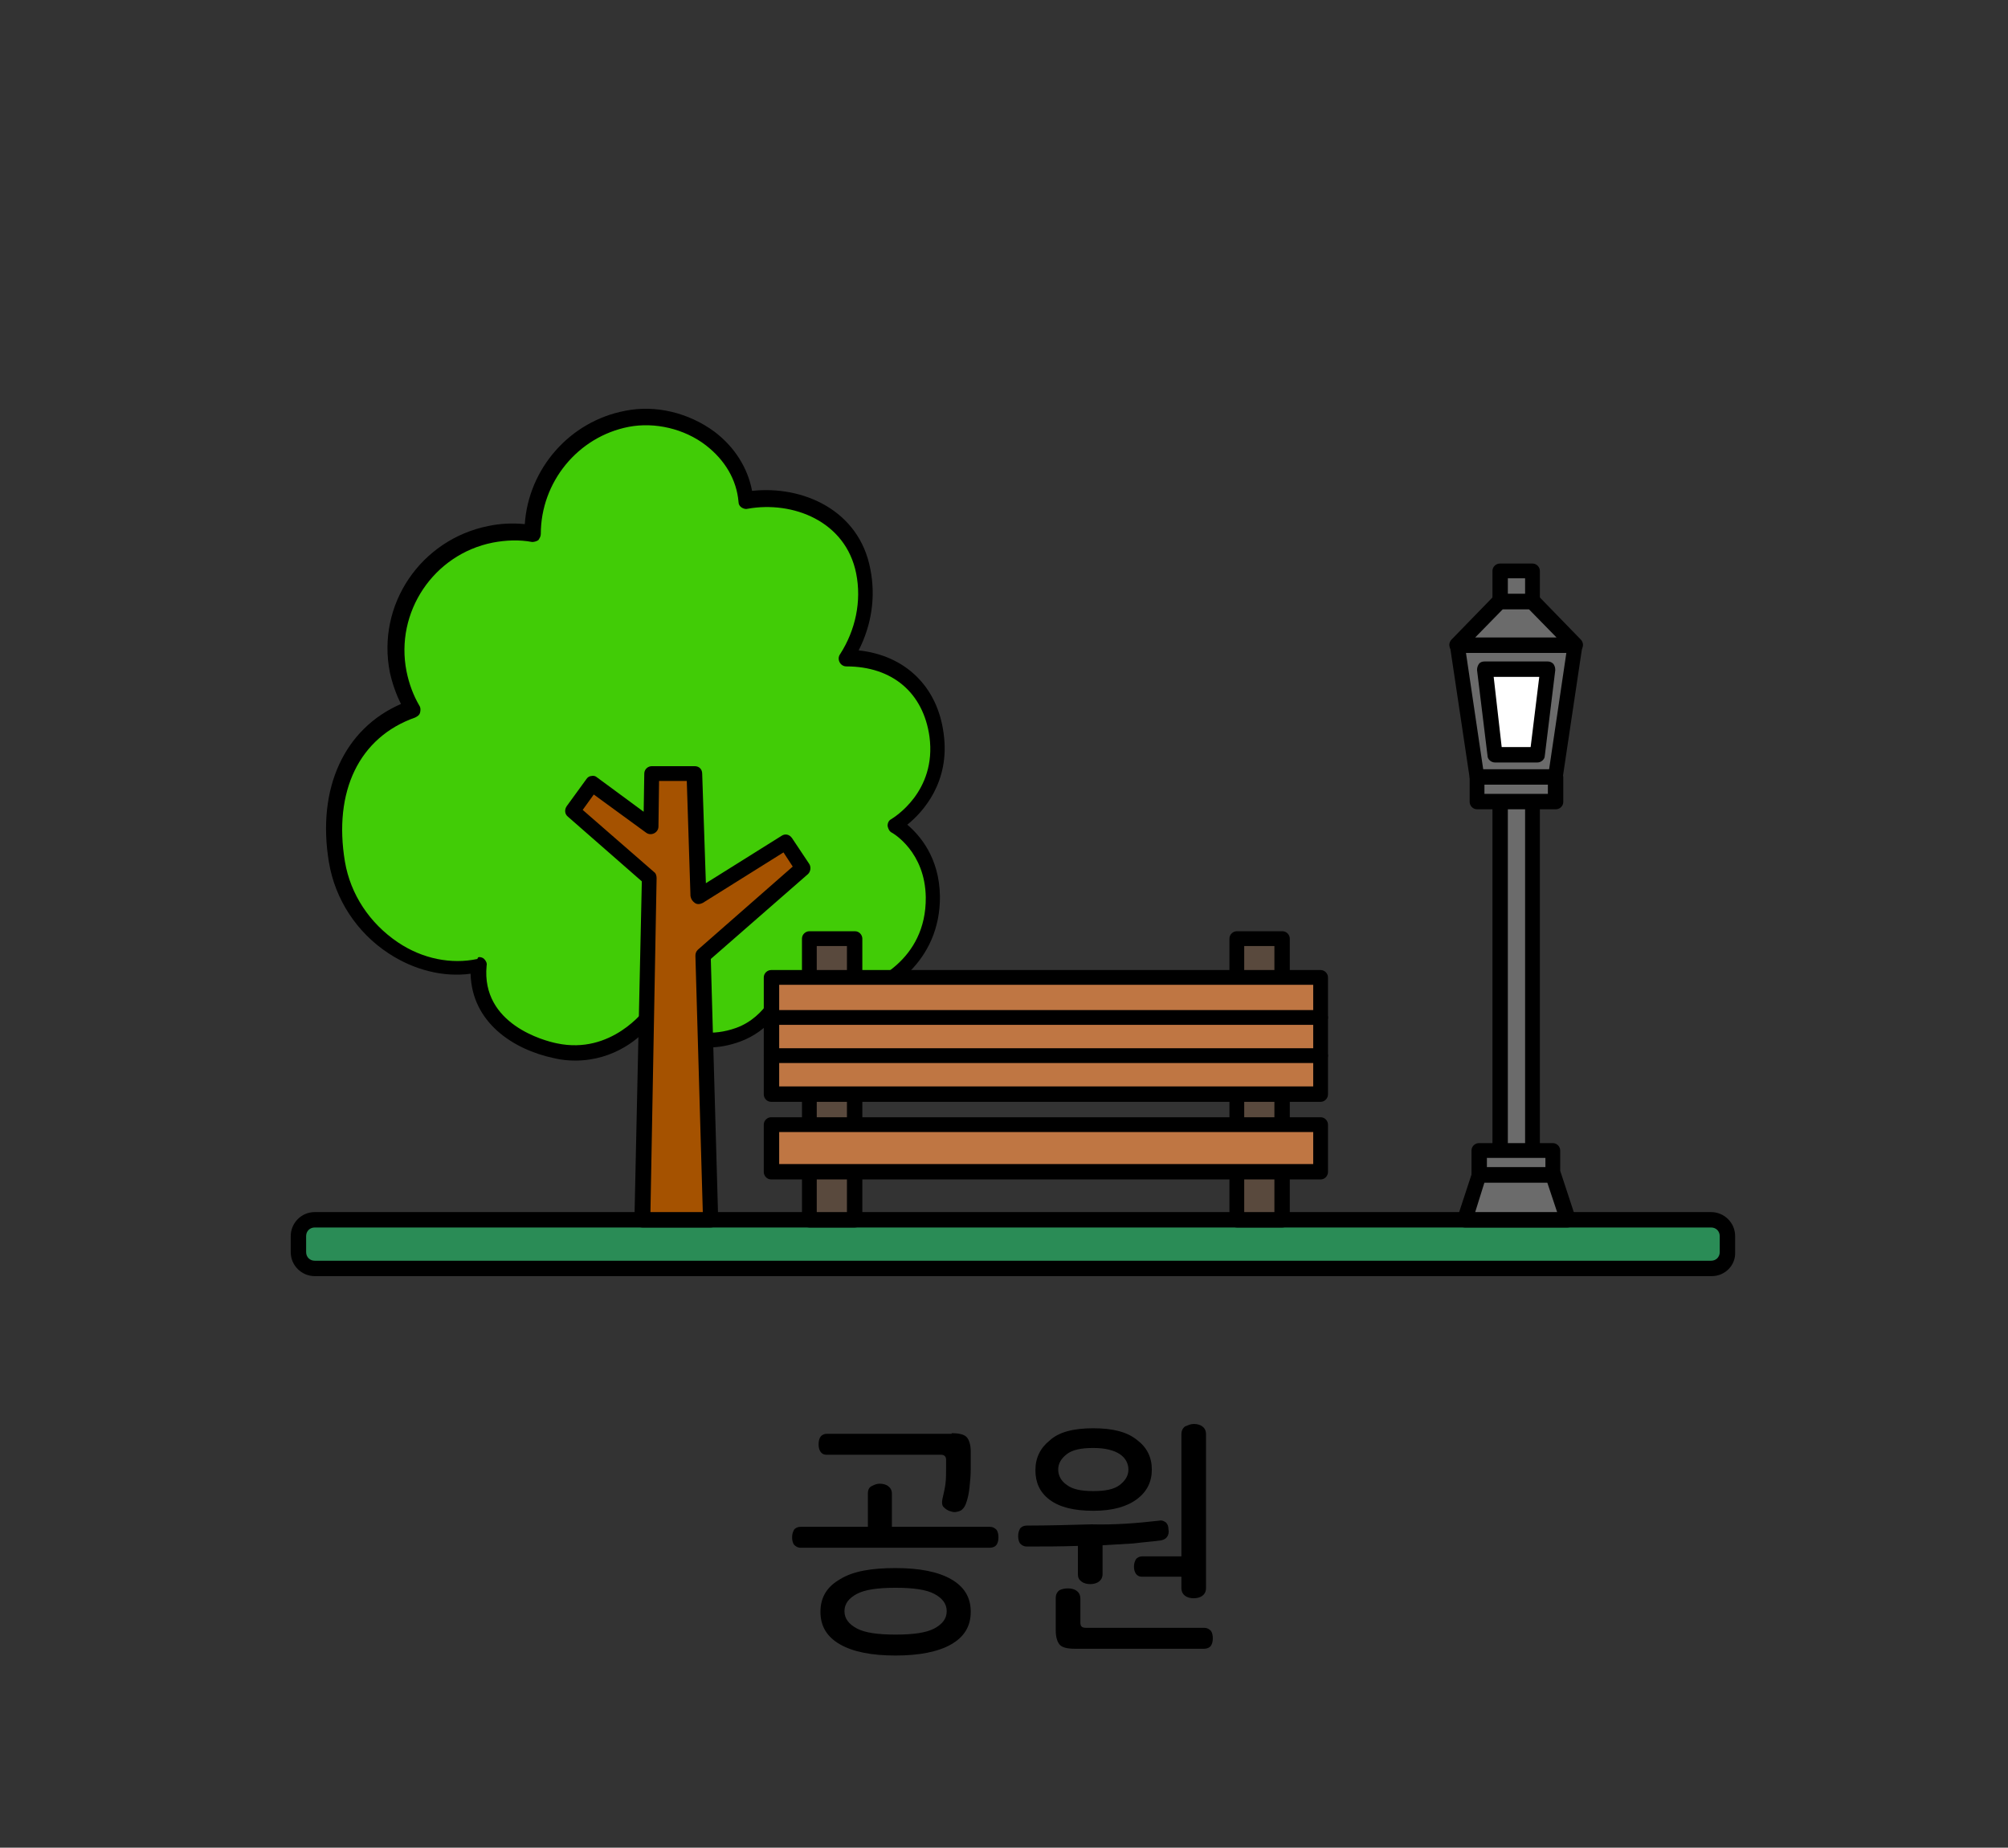 <?xml version="1.0" encoding="utf-8"?>
<!-- Generator: Adobe Illustrator 27.9.0, SVG Export Plug-In . SVG Version: 6.00 Build 0)  -->
<svg version="1.1" id="레이어_1" xmlns="http://www.w3.org/2000/svg" xmlns:xlink="http://www.w3.org/1999/xlink" x="0px"
	 y="0px" viewBox="0 0 326 300" width="326px" height="300px" style="enable-background:new 0 0 326 300;" xml:space="preserve">
<rect x="0" y="0" width="326" height="300" fill="#333333" stroke="none"/>
<style type="text/css">
	.st0{fill:#48AFE4;}
	.st1{fill:#FFCC00;}
	.st2{fill:#B500BA;}
	.st3{fill:#008BFF;}
	.st4{fill:#DB9D8D;}
	.st5{fill:#C6C6C6;}
	.st6{fill:#FFC7B5;}
	.st7{fill:#1A4057;}
	.st8{fill:#5CC5FF;}
	.st9{opacity:0.6;fill:#FFFFFF;}
	.st10{fill:#878787;}
	.st11{fill:#DDE3E8;}
	.st12{fill:#00BC2C;}
	.st13{fill:#ACB9C1;}
	.st14{fill:#4B5C63;}
	.st15{fill:#93A5AA;}
	.st16{fill:#1DBFFF;}
	.st17{fill:#FFFFFF;}
	.st18{fill:#4FA55E;}
	.st19{fill:#90D326;}
	.st20{fill:#919191;}
	.st21{fill:#B2B2B2;}
	.st22{fill:#AAAAAA;}
	.st23{fill:#999999;}
	.st24{fill:none;}
	.st25{fill:#153759;}
	.st26{fill:#7E1819;}
	.st27{fill:#164944;}
	.st28{fill:#1D4A7F;}
	.st29{fill:#D93D43;}
	.st30{fill:#3AADA4;}
	.st31{fill:#425466;}
	.st32{fill:#FFD56C;}
	.st33{fill:#A09570;}
	.st34{fill:#38342C;}
	.st35{fill:#CC4E3E;}
	.st36{fill:#FF5C50;}
	.st37{fill:#B5B5B5;}
	.st38{fill:#313E59;}
	.st39{fill:#0A74F2;}
	.st40{fill:#F8FCFF;}
	.st41{fill:#DDE9F3;}
	.st42{fill:#B4C6D1;}
	.st43{fill:#444444;}
	.st44{fill:#6B6B6B;}
	.st45{fill:#E5E5E5;}
	.st46{fill:#02A64D;}
	.st47{fill:#FFCE00;}
	.st48{fill:#404649;}
	.st49{fill:#FF2222;}
	.st50{fill:#FF6B27;}
	.st51{fill:#263B42;}
	.st52{fill:#799BAA;}
	.st53{fill:#FF3E3E;}
	.st54{fill:#D62525;}
	.st55{fill:#BFBFBF;}
	.st56{fill:#898989;}
	.st57{fill:#9049E2;}
	.st58{fill:#EAEAEA;}
	.st59{fill:#FFD815;}
	.st60{fill:#777F82;}
	.st61{fill:#FFAD29;}
	.st62{fill:#00A4DD;}
	.st63{fill:#BDF3FF;}
	.st64{fill:#F0FDFF;}
	.st65{fill:#3D6FEA;}
	.st66{fill:#BF7643;}
	.st67{fill:#5CDCFF;}
	.st68{fill:#48E05A;}
	.st69{fill:#FF0D0D;}
	.st70{fill:#A55200;}
	.st71{fill:#00C160;}
	.st72{fill:#0D9956;}
	.st73{fill:#8BCC38;}
	.st74{fill:#994D1A;}
	.st75{fill:#175FFF;}
	.st76{fill:none;stroke:#000000;stroke-width:2.5;stroke-linecap:round;stroke-linejoin:round;stroke-miterlimit:10;}
	.st77{fill:#9C5FFF;}
	.st78{fill:#33E2AC;}
	.st79{fill:#C90000;}
	.st80{fill:#A08100;}
	.st81{fill:#FFCC99;}
	.st82{fill:#FFAE55;}
	.st83{fill:#BCCCD3;}
	.st84{fill:#00A1E0;}
	.st85{fill:#0083CC;}
	.st86{fill:#3BC62C;}
	.st87{fill:#A7E59E;}
	.st88{fill:#2B9E5C;}
	.st89{fill:#127038;}
	.st90{fill:#EFFCA2;}
	.st91{fill:#2DC93F;}
	.st92{fill:#FF7300;}
	.st93{fill:#995828;}
	.st94{fill:#C67A3C;}
	.st95{fill:#FFC715;}
	.st96{fill:#FEA922;}
	.st97{fill:#97AD15;}
	.st98{fill:#549337;}
	.st99{fill:#EF65C8;}
	.st100{fill:#83D600;}
	.st101{fill:#FF5500;}
	.st102{fill:#0064F4;}
	.st103{fill:#FFD527;}
	.st104{fill:#FF0027;}
	.st105{fill:#000DFF;}
	.st106{fill:#E7CDBA;}
	.st107{fill:#FFF2E9;}
	.st108{fill:#3E6378;}
	.st109{fill:#A6B3BA;}
	.st110{fill:#D17342;}
	.st111{fill:#B6CAD6;}
	.st112{fill:#5AC7ED;}
	.st113{fill:#B56552;}
	.st114{fill:#848484;}
	.st115{fill:#7891A0;}
	.st116{fill:#576F7A;}
	.st117{fill:#B29052;}
	.st118{fill:#35CE20;}
	.st119{fill:#F4F4F4;}
	.st120{fill:#F4D48E;}
	.st121{fill:#D3D3D3;}
	.st122{fill:#D8D8D0;}
	.st123{fill:#7CD8CF;}
	.st124{fill:#B7B7AC;}
	.st125{fill-rule:evenodd;clip-rule:evenodd;fill:#FF0000;}
	.st126{fill:#FF0000;}
	.st127{fill:#B1D3E0;}
	.st128{fill:#7796A0;}
	.st129{fill:#F4EFCE;}
	.st130{fill:#00B2C0;}
	.st131{fill:#38CE56;}
	.st132{fill:#A0866E;}
	.st133{fill:#F9E7B7;}
	.st134{fill:#E0B96C;}
	.st135{fill:#E51010;}
	.st136{fill:#C6A666;}
	.st137{fill:#CCB2A6;}
	.st138{fill:#C3C3D1;}
	.st139{fill:#7BEFE7;}
	.st140{fill:#E62310;}
	.st141{fill:#EF8200;}
	.st142{fill:#F9BE00;}
	.st143{fill:#FE0100;}
	.st144{fill:#FF6600;}
	.st145{fill:#FFB300;}
	.st146{fill:#92867A;}
	.st147{fill:#AEA8A1;}
	.st148{fill:#DDDAD4;}
	.st149{fill:#ACA99F;}
	.st150{fill:#425799;}
	.st151{fill:#FFD400;}
	.st152{fill:#2A8C56;}
	.st153{fill:#41CC06;}
	.st154{fill:#59493D;}
	.st155{fill:#DD7F7F;}
	.st156{fill:#EDBCB2;}
	.st157{fill:#BA605D;}
	.st158{fill:#FFF7F4;}
	.st159{fill:#10C181;}
	.st160{fill:#D8C9B4;}
	.st161{fill:#AA9B8A;}
	.st162{fill:#AA9B8A;stroke:#000000;stroke-width:2.5;stroke-linecap:round;stroke-linejoin:round;stroke-miterlimit:10;}
	.st163{fill:#3FAFAA;}
	.st164{fill:#59D1C8;}
	.st165{fill:#85E0E0;}
	.st166{fill:#A86C52;}
	.st167{fill:#7C4937;}
	.st168{fill:#E2CDAE;}
	.st169{fill:#BCBCBC;}
	.st170{fill:#D6D6D6;}
	.st171{fill:#EFEFEF;}
	.st172{fill:#31729B;}
	.st173{fill:#774646;}
	.st174{fill:#349DD1;}
	.st175{fill:#939393;}
	.st176{fill:#C9C9C9;}
	.st177{fill:#3D70F2;}
	.st178{fill:#8EFF69;}
	.st179{fill:#42CE0F;}
	.st180{fill:#FF719D;}
	.st181{fill:#446093;}
	.st182{fill:#F4FFF0;}
	.st183{fill:#F43838;}
	.st184{fill:#FFE1A4;}
	.st185{fill:#D86141;stroke:#000000;stroke-width:2.5;stroke-linecap:round;stroke-linejoin:round;stroke-miterlimit:10;}
	.st186{fill:#2A73DD;stroke:#000000;stroke-width:2.5;stroke-linecap:round;stroke-linejoin:round;stroke-miterlimit:10;}
	.st187{fill:#915347;stroke:#000000;stroke-width:2.5;stroke-linecap:round;stroke-linejoin:round;stroke-miterlimit:10;}
	.st188{fill:#FFFFFF;stroke:#000000;stroke-width:2.5;stroke-linecap:round;stroke-linejoin:round;stroke-miterlimit:10;}
	.st189{fill:#C9C9C9;stroke:#000000;stroke-width:2.5;stroke-linecap:round;stroke-linejoin:round;stroke-miterlimit:10;}
	.st190{fill:url(#SVGID_1_);stroke:#000000;stroke-width:2.5;stroke-linecap:round;stroke-linejoin:round;stroke-miterlimit:10;}
	.st191{fill:#FF5D03;stroke:#000000;stroke-width:2.5;stroke-linecap:round;stroke-linejoin:round;stroke-miterlimit:10;}
	.st192{fill:#51C200;stroke:#000000;stroke-width:2.5;stroke-linecap:round;stroke-linejoin:round;stroke-miterlimit:10;}
	.st193{fill:#48A0F7;stroke:#000000;stroke-width:2.5;stroke-linecap:round;stroke-linejoin:round;stroke-miterlimit:10;}
	
		.st194{fill:url(#SVGID_00000158011221642204856400000004966247900348303276_);stroke:#000000;stroke-width:2.5;stroke-linecap:round;stroke-linejoin:round;stroke-miterlimit:10;}
	.st195{fill:#FFFFFF;stroke:#000000;stroke-width:2;stroke-linecap:round;stroke-linejoin:round;stroke-miterlimit:10;}
	.st196{fill:#878787;stroke:#000000;stroke-width:2.5;stroke-miterlimit:10;}
	.st197{fill:#FFBD4C;}
	.st198{fill:#AA8A51;}
	.st199{fill:#F9E6BE;}
	.st200{fill:#F3D08E;}
	.st201{fill:#7AED15;}
	.st202{fill:#66789E;}
	.st203{fill:#CED9EA;}
	.st204{fill:#FF5A4D;}
	.st205{fill:#F4FF66;}
	.st206{fill:#3DD7DD;}
	.st207{fill:#E73B4C;}
	.st208{fill:#A0A0A0;}
	.st209{fill:#EEEDE5;}
	.st210{fill:#E2DEC7;}
	.st211{fill:#C6C4B6;}
	.st212{fill:#F7A500;}
	.st213{fill:#FFFEF8;}
	.st214{fill:#896422;}
	.st215{fill:#BAB183;}
	.st216{fill:#EE728E;}
	.st217{fill:#CE093D;}
	.st218{fill:#89062F;}
	.st219{fill:#B7B7B7;}
	.st220{fill:#AA314E;}
	.st221{fill:#AF8F87;}
	.st222{fill:#D3C68D;}
	.st223{fill:#18D6A4;}
	.st224{fill:#C9D3D6;}
	.st225{fill:#9DA7AA;}
	.st226{fill:#D3EADD;}
	.st227{fill:#7FBA9C;}
	.st228{fill:#34B28E;}
	.st229{fill:#FF7712;}
	.st230{fill:#00BC28;}
	.st231{fill:#E5B498;}
	.st232{fill:#B78B76;}
	.st233{fill:#E9FBFF;}
	.st234{fill:#847269;}
	.st235{fill:#CCCCCC;}
	.st236{fill:#CCB3A8;}
	.st237{fill:#9BB8BC;}
	.st238{fill:#C7F8FF;}
	.st239{fill:#4FA504;}
	.st240{fill:#46CC4F;}
	.st241{fill:#ADA995;}
	.st242{fill:#0170DA;}
	.st243{fill:#74E2FF;}
	.st244{fill:#007FFF;}
	.st245{fill:#E52E8A;}
	.st246{fill:#00A3E4;}
	.st247{fill:#B0B0B0;}
	.st248{fill:#F5AB19;}
	.st249{fill:#2A67B0;}
	.st250{fill:#02C3F6;}
	.st251{fill:#17DD20;}
	.st252{fill:#FF4000;}
	.st253{fill:#717171;}
	.st254{fill:#231916;}
	.st255{fill:#8100A0;}
	.st256{fill:#E3007F;}
	.st257{fill:#005BAA;}
	.st258{fill:#7F7F7F;}
	.st259{fill:#012288;}
	.st260{fill:#0161D2;}
	.st261{fill:#42B649;}
	.st262{fill:#D2ECFB;}
	.st263{fill:#14348E;}
	.st264{fill:#EDE82B;}
	.st265{fill:#DF2725;}
	.st266{fill:#2D4D9C;}
	.st267{fill:#FF2732;}
	.st268{fill:#53ABB9;}
	.st269{fill:#E40219;}
	.st270{fill:#F39700;}
	.st271{fill:#777777;}
	.st272{fill:#60E5F3;}
	.st273{fill:#C1C1C1;}
	.st274{fill:#FF6700;}
	.st275{fill:#FFB600;}
	.st276{fill:#D18B8B;}
	.st277{fill:#AF4B4B;}
	.st278{fill:#E0B4A9;}
	.st279{fill:#EFD200;}
	.st280{fill:#686868;}
	.st281{fill:#FFDFD9;}
	.st282{fill:#FFFAD2;}
	.st283{fill:#76848C;}
	.st284{fill:#F54337;}
	.st285{fill:#9567D6;}
	.st286{fill:#414E58;}
	.st287{fill:#F8D48B;}
	.st288{fill:#00D2E2;}
	.st289{fill:#FFE600;}
	.st290{fill:#F5D837;}
</style>
<g>
	<path d="M142.8,240.9c0.5,0,1,0.1,1.4,0.4c0.4,0.3,0.6,0.7,0.6,1.2v5.4h15.9c0.5,0,0.8,0.2,1.1,0.5c0.2,0.3,0.3,0.7,0.3,1.2
		c0,0.5-0.1,0.9-0.3,1.2c-0.2,0.3-0.6,0.5-1.1,0.5H130c-0.5,0-0.8-0.2-1.1-0.5c-0.2-0.3-0.3-0.7-0.3-1.2c0-0.5,0.1-0.8,0.3-1.2
		c0.2-0.3,0.6-0.5,1.1-0.5h10.9v-5.4c0-0.6,0.2-1,0.6-1.2C141.9,241.1,142.3,240.9,142.8,240.9z"/>
	<path d="M154.5,232.7c1.2,0,2,0.2,2.4,0.6c0.4,0.4,0.7,1.2,0.7,2.4v2.7c0,1.1-0.1,2.2-0.2,3.1c-0.1,1-0.3,1.9-0.6,2.7
		c-0.2,0.5-0.5,0.9-0.9,1.1c-0.5,0.2-1,0.3-1.5,0.1c-0.5-0.1-0.9-0.4-1.2-0.7c-0.3-0.3-0.3-0.8-0.2-1.3c0.2-0.9,0.4-1.7,0.5-2.5
		c0.1-0.8,0.1-1.7,0.1-2.6V237c0-0.5-0.3-0.8-0.8-0.8h-18.6c-0.5,0-0.8-0.2-1-0.5c-0.2-0.3-0.3-0.7-0.3-1.2c0-0.5,0.1-0.9,0.3-1.2
		c0.2-0.3,0.6-0.5,1-0.5H154.5z"/>
	<path d="M145.4,254.6c3.9,0,6.9,0.6,9,1.8c2.1,1.2,3.2,2.9,3.2,5.3c0,2.4-1.1,4.1-3.2,5.3c-2.1,1.2-5.2,1.8-9,1.8
		c-3.9,0-6.9-0.6-9-1.8c-2.1-1.2-3.2-2.9-3.2-5.3c0-2.4,1.1-4.1,3.2-5.3C138.5,255.1,141.5,254.6,145.4,254.6z M145.4,257.8
		c-2.9,0-5,0.3-6.3,1c-1.3,0.7-2,1.6-2,2.8c0,1.2,0.7,2.1,2,2.8c1.3,0.7,3.4,1,6.3,1c2.9,0,5-0.3,6.3-1c1.3-0.7,2-1.6,2-2.8
		c0-1.2-0.7-2.1-2-2.8C150.4,258.1,148.3,257.8,145.4,257.8z"/>
	<path d="M188.2,246.9c0.5-0.1,0.8,0.1,1.1,0.3c0.3,0.3,0.4,0.7,0.4,1.1c0.1,0.5,0,0.9-0.2,1.2s-0.5,0.5-1,0.6
		c-1.4,0.2-2.9,0.3-4.5,0.5c-1.6,0.1-3.2,0.2-5,0.3v4.7c0,0.5-0.2,0.9-0.6,1.2c-0.4,0.3-0.9,0.4-1.4,0.4c-0.5,0-1-0.1-1.4-0.4
		c-0.4-0.3-0.6-0.6-0.6-1.2v-4.6c-2.8,0.1-5.6,0.1-8.3,0.1c-0.5,0-0.8-0.2-1.1-0.5c-0.2-0.3-0.3-0.7-0.3-1.2c0-0.5,0.1-0.8,0.3-1.2
		c0.2-0.3,0.6-0.5,1.1-0.5c3.4,0,6.9-0.1,10.5-0.2C181.1,247.6,184.7,247.3,188.2,246.9z"/>
	<path d="M173.4,257.9c0.5,0,1,0.1,1.4,0.4c0.4,0.3,0.6,0.7,0.6,1.3v3.9c0,0.3,0.1,0.5,0.2,0.6s0.3,0.2,0.7,0.2h19.2
		c0.5,0,0.8,0.2,1.1,0.5c0.2,0.3,0.3,0.7,0.3,1.2c0,0.5-0.1,0.9-0.3,1.2c-0.2,0.3-0.6,0.5-1.1,0.5h-21c-1.2,0-2-0.2-2.4-0.6
		c-0.4-0.4-0.7-1.2-0.7-2.4v-5.2c0-0.6,0.2-1,0.6-1.3C172.4,258,172.8,257.9,173.4,257.9z"/>
	<path d="M177.5,231.9c3.2,0,5.5,0.6,7.1,1.9c1.6,1.2,2.4,2.8,2.4,4.8c0,2-0.8,3.6-2.4,4.8c-1.6,1.2-3.9,1.9-7.1,1.9
		c-3.2,0-5.5-0.6-7.1-1.8c-1.6-1.2-2.3-2.8-2.3-4.8s0.8-3.6,2.3-4.8C171.9,232.5,174.3,231.9,177.5,231.9z M177.5,235.1
		c-2,0-3.4,0.3-4.3,1s-1.4,1.5-1.4,2.5c0,1,0.5,1.9,1.4,2.5c0.9,0.7,2.3,1,4.3,1c2,0,3.4-0.3,4.3-1c0.9-0.7,1.4-1.5,1.4-2.5
		c0-1-0.5-1.9-1.4-2.5S179.5,235.1,177.5,235.1z"/>
	<path d="M193.8,231.2c0.5,0,1,0.1,1.4,0.4c0.4,0.3,0.6,0.7,0.6,1.3v24.9c0,0.6-0.2,1-0.6,1.3s-0.9,0.4-1.4,0.4
		c-0.5,0-1-0.1-1.4-0.4c-0.4-0.3-0.6-0.7-0.6-1.3V256h-6.4c-0.5,0-0.8-0.2-1-0.5c-0.2-0.3-0.3-0.7-0.3-1.1c0-0.5,0.1-0.8,0.3-1.2
		c0.2-0.3,0.6-0.5,1-0.5h6.4v-19.8c0-0.6,0.2-1,0.6-1.3C192.9,231.4,193.3,231.2,193.8,231.2z"/>
</g>
<g>
	<path class="st152" d="M277.9,205.9H51.1c-1.5,0-2.6-1.2-2.6-2.6v-2.6c0-1.5,1.2-2.6,2.6-2.6h226.7c1.5,0,2.6,1.2,2.6,2.6v2.6
		C280.5,204.8,279.3,205.9,277.9,205.9z"/>
	<path d="M277.9,207.2H51.1c-2.1,0-3.9-1.7-3.9-3.9v-2.6c0-2.1,1.7-3.9,3.9-3.9h226.7c2.1,0,3.9,1.7,3.9,3.9v2.6
		C281.8,205.5,280,207.2,277.9,207.2z M51.1,199.3c-0.8,0-1.4,0.6-1.4,1.4v2.6c0,0.8,0.6,1.4,1.4,1.4h226.7c0.8,0,1.4-0.6,1.4-1.4
		v-2.6c0-0.8-0.6-1.4-1.4-1.4H51.1z"/>
	<path class="st153" d="M152.2,119.3c-1.1-8.2-7.1-12.5-14.7-12.5c2.6-4,3.7-9,2.7-14.1c-1.7-8.9-10.7-13-19.1-11.5
		c-0.8-9.4-10.9-14.9-19.2-13.3c-9.1,1.8-15.3,9.7-15.4,18.6c-2.2-0.4-4.5-0.4-6.8,0.1c-10.3,2-17,12-15,22.3c0.4,2.2,1.2,4.2,2.3,6
		c-9.4,3.3-14.3,12.6-12.2,24.8c1.8,11.1,13,19.1,23,16.8c-0.8,8.6,6.6,12.7,12.4,14c9.8,2.1,15.7-6,15.7-6s5.2,6.7,14.1,3.5
		c5.7-2.1,7.5-7.8,7.5-7.8s5.5,2.3,11.1,1.3c4.4-0.8,13.1-5.5,13-15.9c-0.1-8.3-6.2-11.6-6.2-11.6S153.6,129.3,152.2,119.3z"/>
	<path d="M93.4,172.2c-1.1,0-2.3-0.1-3.5-0.4c-6.6-1.4-13.3-5.8-13.5-13.7c-4.4,0.6-9.2-0.6-13.3-3.3c-5.2-3.4-8.7-8.8-9.7-14.8
		c-2-12,2.5-21.7,11.7-25.7c-0.8-1.6-1.4-3.3-1.8-5.1c-2.2-11,5-21.6,16-23.8c1.9-0.4,3.9-0.5,5.9-0.3c0.6-9,7.3-16.7,16.3-18.4
		c4.9-1,10.3,0.3,14.5,3.4c3.3,2.5,5.4,5.9,6.1,9.6c8.2-0.9,17.4,3.1,19.2,12.7c0.9,4.5,0.2,9.1-1.9,13.2
		c7.5,0.8,12.8,5.8,13.8,13.5l0,0c1.1,7.9-3.4,12.8-5.9,14.8c2,1.7,5.2,5.3,5.3,11.6c0.1,10.7-8.5,16.2-14,17.2
		c-4.4,0.8-8.6-0.3-10.6-1c-0.9,1.9-3.2,5.7-7.8,7.4c-7.3,2.7-12.4-0.9-14.5-2.8C104.1,168.4,99.8,172.2,93.4,172.2z M77.8,155.4
		c0.3,0,0.6,0.1,0.8,0.3c0.3,0.3,0.5,0.7,0.4,1.1c-0.9,9.5,9.4,12.2,11.4,12.6c8.9,1.9,14.3-5.5,14.4-5.6c0.2-0.3,0.6-0.5,1-0.5
		c0.4,0,0.8,0.2,1,0.5c0.2,0.2,4.8,5.9,12.7,3.1c5-1.8,6.8-7,6.8-7c0.1-0.3,0.4-0.6,0.7-0.7s0.7-0.2,1,0c0.1,0,5.2,2.2,10.4,1.2
		c3.1-0.6,12-4.4,11.9-14.7c-0.1-7.4-5.3-10.4-5.5-10.5c-0.4-0.2-0.6-0.6-0.7-1.1c0-0.5,0.2-0.9,0.6-1.1c0.3-0.2,7.4-4.4,6.2-13.4
		l0,0c-1-7.1-6-11.4-13.5-11.4c-0.5,0-0.9-0.3-1.1-0.7c-0.2-0.4-0.2-0.9,0.1-1.3c2.5-3.9,3.5-8.6,2.6-13.1
		c-1.7-8.5-10.3-11.8-17.6-10.5c-0.3,0.1-0.7,0-1-0.2c-0.3-0.2-0.5-0.5-0.5-0.9c-0.3-3.6-2.2-6.8-5.3-9.2c-3.5-2.7-8.3-3.8-12.5-3
		c-8.3,1.6-14.3,9-14.3,17.4c0,0.4-0.2,0.7-0.4,1c-0.3,0.2-0.7,0.3-1,0.3c-2.1-0.4-4.3-0.3-6.4,0.1c-9.6,1.9-15.9,11.3-14,20.9
		c0.4,2,1.1,3.9,2.1,5.6c0.2,0.3,0.2,0.7,0.1,1.1c-0.1,0.4-0.4,0.6-0.8,0.8c-9.1,3.2-13.3,12-11.4,23.4c0.9,5.3,4,10,8.6,13.1
		c4,2.7,8.7,3.6,12.9,2.7C77.6,155.4,77.7,155.4,77.8,155.4z"/>
	<polygon class="st70" points="130.4,141 127.7,136.7 113.5,145.6 112.9,125.7 106,125.7 105.8,134.3 96.3,127.3 93.1,131.7 
		105.6,142.6 104.3,198.1 115.4,198.1 114.2,155.2 	"/>
	<path d="M115.4,199.3h-11.1c-0.3,0-0.7-0.1-0.9-0.4c-0.2-0.2-0.4-0.6-0.4-0.9l1.2-54.9l-12-10.5c-0.5-0.4-0.6-1.1-0.2-1.7l3.2-4.4
		c0.2-0.3,0.5-0.5,0.8-0.5c0.3-0.1,0.7,0,0.9,0.2l7.6,5.6l0.1-6.2c0-0.7,0.6-1.2,1.2-1.2h7c0.7,0,1.2,0.5,1.2,1.2l0.6,17.8l12.3-7.7
		c0.6-0.4,1.3-0.2,1.7,0.4l2.8,4.2c0.3,0.5,0.2,1.2-0.2,1.6l-15.8,13.8l1.2,42.3c0,0.3-0.1,0.7-0.4,0.9
		C116.1,199.2,115.7,199.3,115.4,199.3z M105.6,196.8h8.5l-1.2-41.6c0-0.4,0.1-0.7,0.4-1l15.4-13.5l-1.5-2.3l-13.1,8.2
		c-0.4,0.2-0.9,0.3-1.3,0s-0.6-0.6-0.7-1.1l-0.6-18.7h-4.5l-0.1,7.4c0,0.5-0.3,0.9-0.7,1.1c-0.4,0.2-0.9,0.2-1.3-0.1l-8.5-6.2
		l-1.8,2.5l11.6,10.1c0.3,0.2,0.4,0.6,0.4,1L105.6,196.8z"/>
	
		<rect x="181.7" y="171.5" transform="matrix(-2.850069e-10 1 -1 -2.850069e-10 379.737 -29.282)" class="st154" width="45.7" height="7.4"/>
	<path d="M208.2,199.3h-7.4c-0.7,0-1.2-0.6-1.2-1.2v-45.7c0-0.7,0.6-1.2,1.2-1.2h7.4c0.7,0,1.2,0.6,1.2,1.2v45.7
		C209.5,198.7,208.9,199.3,208.2,199.3z M202,196.8h4.9v-43.2H202V196.8z"/>
	
		<rect x="112.2" y="171.5" transform="matrix(2.645668e-10 1 -1 2.645668e-10 310.303 40.153)" class="st154" width="45.7" height="7.4"/>
	<path d="M138.8,199.3h-7.4c-0.7,0-1.2-0.6-1.2-1.2v-45.7c0-0.7,0.6-1.2,1.2-1.2h7.4c0.7,0,1.2,0.6,1.2,1.2v45.7
		C140,198.7,139.5,199.3,138.8,199.3z M132.6,196.8h4.9v-43.2h-4.9V196.8z"/>
	<rect x="125.2" y="182.5" class="st66" width="89.2" height="7.7"/>
	<path d="M214.4,191.5h-89.2c-0.7,0-1.2-0.6-1.2-1.2v-7.7c0-0.7,0.6-1.2,1.2-1.2h89.2c0.7,0,1.2,0.6,1.2,1.2v7.7
		C215.6,190.9,215.1,191.5,214.4,191.5z M126.5,189h86.7v-5.2h-86.7V189z"/>
	<rect x="125.2" y="158.7" class="st66" width="89.2" height="19"/>
	<path d="M214.4,178.9h-89.2c-0.7,0-1.2-0.6-1.2-1.2v-19c0-0.7,0.6-1.2,1.2-1.2h89.2c0.7,0,1.2,0.6,1.2,1.2v19
		C215.6,178.3,215.1,178.9,214.4,178.9z M126.5,176.4h86.7v-16.5h-86.7V176.4z"/>
	<path d="M214.4,166.4h-89.2c-0.7,0-1.2-0.6-1.2-1.2s0.6-1.2,1.2-1.2h89.2c0.7,0,1.2,0.6,1.2,1.2S215.1,166.4,214.4,166.4z"/>
	<path d="M214.4,172.6h-89.2c-0.7,0-1.2-0.6-1.2-1.2s0.6-1.2,1.2-1.2h89.2c0.7,0,1.2,0.6,1.2,1.2S215.1,172.6,214.4,172.6z"/>
	
		<rect x="212.8" y="151.4" transform="matrix(-1.394620e-10 1 -1 -1.394620e-10 400.204 -92.101)" class="st44" width="66.6" height="5.3"/>
	<path d="M248.8,188.6h-5.3c-0.7,0-1.2-0.6-1.2-1.2v-66.6c0-0.7,0.6-1.2,1.2-1.2h5.3c0.7,0,1.2,0.6,1.2,1.2v66.6
		C250.1,188.1,249.5,188.6,248.8,188.6z M244.8,186.1h2.8V122h-2.8V186.1z"/>
	<polygon class="st44" points="254.5,198.1 237.8,198.1 240.2,190.7 252.1,190.7 	"/>
	<path d="M254.5,199.3h-16.7c-0.4,0-0.8-0.2-1-0.5c-0.2-0.3-0.3-0.7-0.2-1.1l2.4-7.3c0.2-0.5,0.6-0.9,1.2-0.9h12
		c0.5,0,1,0.4,1.2,0.9l2.4,7.3c0.1,0.4,0.1,0.8-0.2,1.1C255.3,199.1,254.9,199.3,254.5,199.3z M239.5,196.8h13.3l-1.6-4.8h-10.2
		L239.5,196.8z"/>
	<rect x="240.2" y="186.7" class="st44" width="12" height="4"/>
	<path d="M252.1,192h-12c-0.7,0-1.2-0.6-1.2-1.2v-4c0-0.7,0.6-1.2,1.2-1.2h12c0.7,0,1.2,0.6,1.2,1.2v4
		C253.4,191.4,252.8,192,252.1,192z M241.4,189.5h9.5v-1.5h-9.5V189.5z"/>
	<polygon class="st44" points="252.6,126.1 239.7,126.1 236.6,104.8 255.7,104.8 	"/>
	<path d="M252.6,127.4h-12.8c-0.6,0-1.1-0.5-1.2-1.1l-3.2-21.4c-0.1-0.4,0.1-0.7,0.3-1c0.2-0.3,0.6-0.4,0.9-0.4h19.1
		c0.4,0,0.7,0.2,0.9,0.4c0.2,0.3,0.3,0.6,0.3,1l-3.2,21.4C253.7,126.9,253.2,127.4,252.6,127.4z M240.8,124.9h10.7l2.8-18.9H238
		L240.8,124.9z"/>
	<polygon class="st44" points="243.5,97.6 236.6,104.8 255.7,104.8 248.8,97.6 	"/>
	<path d="M255.7,106h-19.1c-0.5,0-1-0.3-1.2-0.8s-0.1-1,0.3-1.4l6.9-7.1c0.2-0.2,0.6-0.4,0.9-0.4h5.3c0.3,0,0.7,0.1,0.9,0.4l6.9,7.1
		c0.4,0.4,0.5,0.9,0.3,1.4S256.2,106,255.7,106z M239.5,103.5h13.2l-4.5-4.6H244L239.5,103.5z"/>
	<polygon class="st17" points="249.6,122.5 242.7,122.5 241,108.6 251.3,108.6 	"/>
	<path d="M249.6,123.8h-6.9c-0.6,0-1.2-0.5-1.2-1.1l-1.7-13.9c0-0.4,0.1-0.7,0.3-1c0.2-0.3,0.6-0.4,0.9-0.4h10.3
		c0.4,0,0.7,0.2,0.9,0.4c0.2,0.3,0.3,0.6,0.3,1l-1.7,13.9C250.8,123.3,250.2,123.8,249.6,123.8z M243.8,121.3h4.7l1.4-11.4h-7.4
		L243.8,121.3z"/>
	
		<rect x="243.6" y="92.5" transform="matrix(-1.853826e-09 1 -1 -1.853826e-09 341.282 -151.022)" class="st44" width="5" height="5.3"/>
	<path d="M248.8,98.9h-5.3c-0.7,0-1.2-0.6-1.2-1.2v-5c0-0.7,0.6-1.2,1.2-1.2h5.3c0.7,0,1.2,0.6,1.2,1.2v5
		C250.1,98.3,249.5,98.9,248.8,98.9z M244.8,96.4h2.8v-2.5h-2.8V96.4z"/>
	<rect x="239.7" y="126.1" class="st44" width="12.8" height="4"/>
	<path d="M252.6,131.4h-12.8c-0.7,0-1.2-0.6-1.2-1.2v-4c0-0.7,0.6-1.2,1.2-1.2h12.8c0.7,0,1.2,0.6,1.2,1.2v4
		C253.8,130.9,253.2,131.4,252.6,131.4z M241,128.9h10.3v-1.5H241V128.9z"/>
</g>
</svg>
